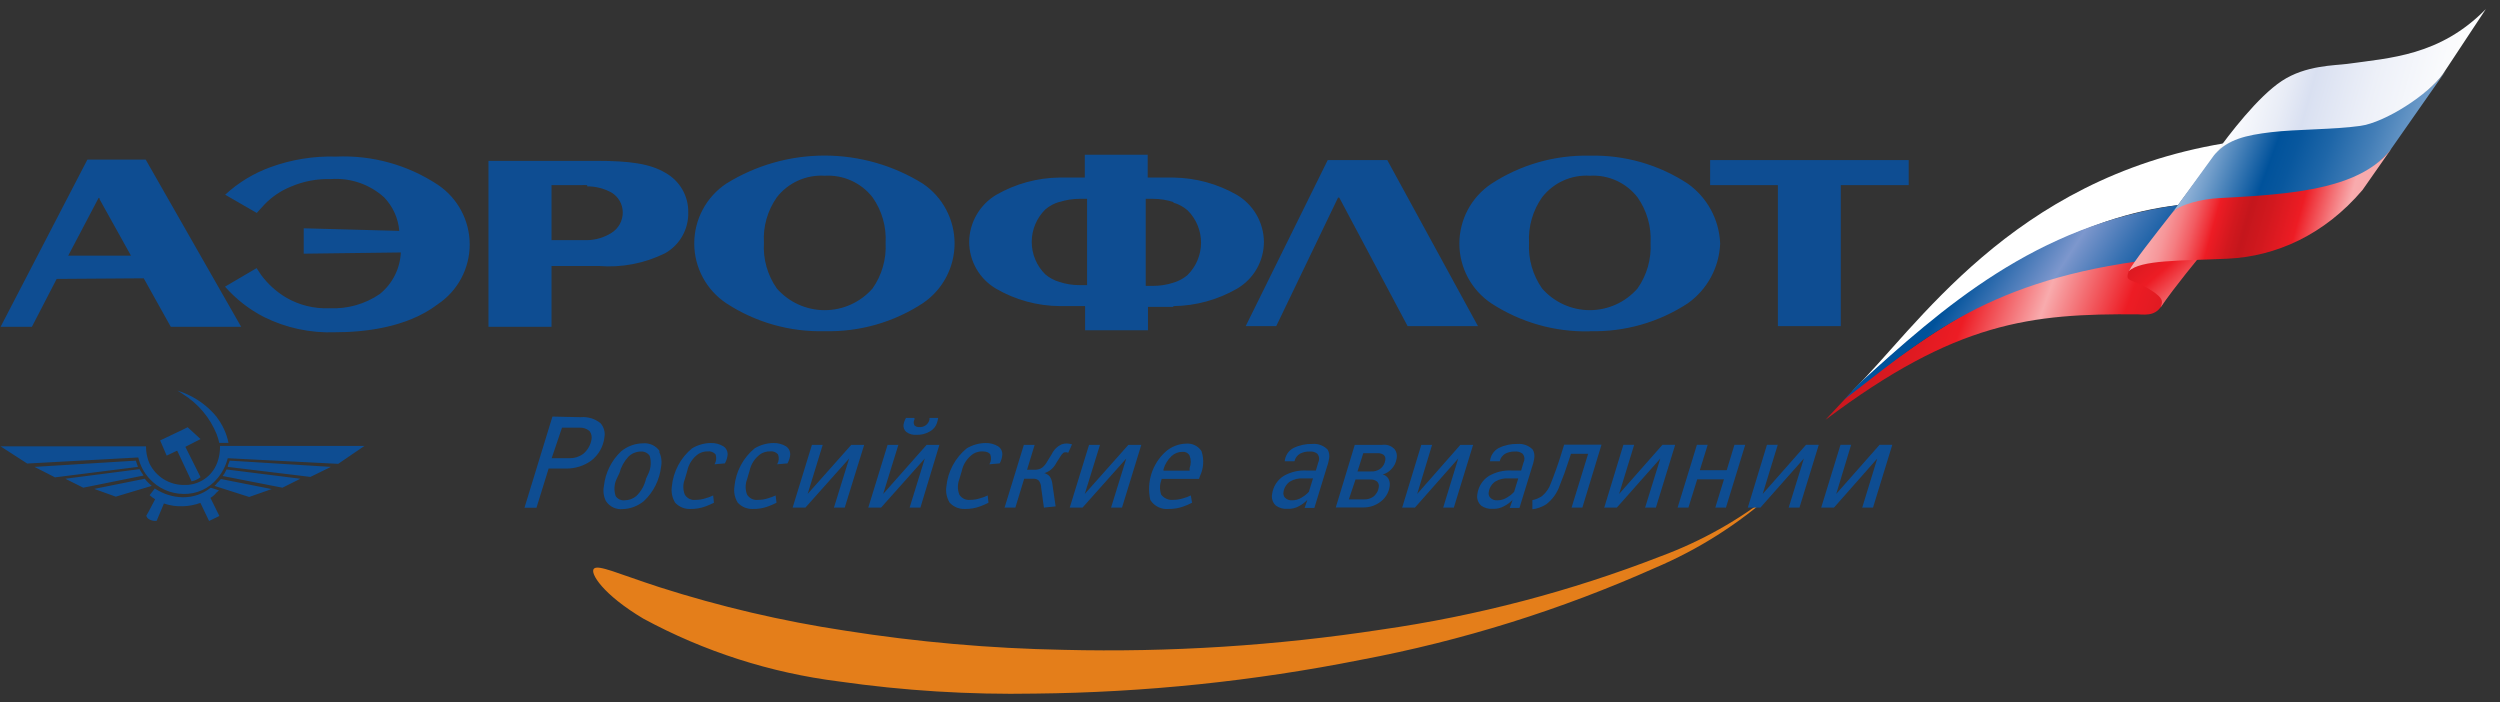 <svg width="178" height="50" viewBox="0 0 178 50" fill="none" xmlns="http://www.w3.org/2000/svg">
<rect x="0" y="0" width="178" height="50" fill="#333333" stroke="none"/>
<g clip-path="url(#clip0_4389_9019)">
<path d="M60.189 44.905C65.326 45.715 70.512 46.171 75.712 46.268C83.283 46.455 90.855 45.974 98.342 44.829C105.158 43.853 111.839 42.1 118.256 39.603C121.142 38.535 123.84 37.016 126.251 35.102C123.761 37.323 120.926 39.121 117.856 40.425C111.144 43.42 104.104 45.621 96.881 46.982C89.242 48.502 81.478 49.306 73.689 49.384C69.018 49.469 64.348 49.18 59.724 48.518C54.85 47.904 50.132 46.389 45.812 44.05C42.935 42.341 41.983 40.804 42.286 40.491C42.589 40.177 44.028 40.858 46.927 41.8C51.257 43.187 55.692 44.226 60.189 44.905Z" fill="#E47E1A"/>
<path fill-rule="evenodd" clip-rule="evenodd" d="M90.867 23.223L95.269 14.07H95.356L100.224 23.223H105.232L98.774 11.397H94.534L88.692 23.223H90.867ZM21.625 18.062L28.537 17.975C28.512 18.548 28.365 19.109 28.105 19.62C27.846 20.132 27.48 20.582 27.033 20.94C25.987 21.653 24.738 22.006 23.474 21.946C22.375 21.997 21.285 21.727 20.337 21.167C19.654 20.753 19.059 20.209 18.585 19.566L18.271 19.09L16.021 20.41C16.803 21.3 17.746 22.034 18.801 22.574C20.371 23.353 22.112 23.725 23.864 23.656C25.843 23.656 28.937 23.363 31.165 21.665C31.866 21.198 32.441 20.564 32.838 19.822C33.235 19.079 33.443 18.25 33.443 17.407C33.443 16.565 33.235 15.736 32.838 14.993C32.441 14.25 31.866 13.617 31.165 13.15C29.021 11.734 26.484 11.034 23.918 11.149C22.337 11.103 20.763 11.356 19.277 11.895C18.075 12.328 16.971 12.997 16.032 13.864L18.282 15.162L18.823 14.567C19.353 14.013 19.994 13.578 20.705 13.291C21.606 12.904 22.581 12.72 23.561 12.75C24.247 12.7 24.936 12.79 25.586 13.013C26.236 13.236 26.835 13.588 27.347 14.048C27.973 14.696 28.355 15.541 28.429 16.439L21.625 16.255V18.062ZM113.194 12.512C113.842 12.471 114.491 12.59 115.083 12.858C115.675 13.126 116.193 13.534 116.591 14.048C117.257 14.995 117.585 16.138 117.521 17.294C117.583 18.45 117.256 19.593 116.591 20.54C116.167 21.024 115.645 21.413 115.059 21.679C114.473 21.945 113.837 22.083 113.194 22.083C112.551 22.083 111.915 21.945 111.329 21.679C110.743 21.413 110.221 21.024 109.797 20.54C109.133 19.593 108.805 18.45 108.867 17.294C108.804 16.138 109.131 14.995 109.797 14.048C110.195 13.534 110.713 13.126 111.305 12.858C111.897 12.59 112.545 12.471 113.194 12.512ZM113.194 23.58C115.672 23.645 118.11 22.951 120.182 21.589C120.864 21.103 121.424 20.467 121.822 19.73C122.219 18.992 122.443 18.174 122.475 17.337C122.443 16.501 122.219 15.682 121.822 14.945C121.425 14.208 120.864 13.572 120.182 13.085C118.112 11.72 115.673 11.022 113.194 11.084C110.709 11.027 108.265 11.725 106.184 13.085C105.484 13.553 104.909 14.186 104.512 14.928C104.115 15.671 103.907 16.5 103.907 17.343C103.907 18.185 104.115 19.014 104.512 19.757C104.909 20.5 105.484 21.133 106.184 21.6C108.266 22.957 110.71 23.651 113.194 23.591M75.43 14.384C75.895 14.233 76.38 14.157 76.869 14.156H77.399V20.302H76.869C76.38 20.303 75.895 20.226 75.43 20.074C75.061 19.967 74.718 19.783 74.424 19.533C74.119 19.232 73.876 18.872 73.71 18.475C73.544 18.079 73.459 17.653 73.459 17.224C73.459 16.794 73.544 16.368 73.71 15.972C73.876 15.575 74.119 15.216 74.424 14.914C74.717 14.664 75.06 14.479 75.43 14.373M83.543 21.795C85.131 21.776 86.688 21.352 88.065 20.561C88.652 20.221 89.14 19.732 89.478 19.143C89.816 18.554 89.993 17.886 89.991 17.207C89.981 16.534 89.8 15.873 89.463 15.29C89.125 14.707 88.644 14.219 88.065 13.875C86.687 13.087 85.131 12.663 83.543 12.642H81.716V11.018H77.237V12.641H75.452C73.864 12.657 72.307 13.082 70.93 13.874C70.352 14.219 69.871 14.707 69.534 15.29C69.197 15.873 69.015 16.533 69.005 17.207C69.004 17.886 69.181 18.553 69.519 19.142C69.857 19.73 70.344 20.22 70.93 20.561C72.305 21.356 73.864 21.781 75.452 21.794H77.258V23.515H81.737V21.849H83.543M83.543 14.426C83.913 14.533 84.256 14.718 84.549 14.968C84.855 15.27 85.098 15.629 85.263 16.026C85.429 16.422 85.514 16.848 85.514 17.277C85.514 17.707 85.429 18.133 85.263 18.529C85.098 18.925 84.855 19.285 84.549 19.587C84.256 19.837 83.913 20.021 83.543 20.128C83.072 20.28 82.579 20.357 82.083 20.355H81.575V14.156H82.083C82.579 14.156 83.071 14.233 83.543 14.384M58.728 12.512C59.377 12.474 60.024 12.594 60.616 12.862C61.208 13.129 61.725 13.536 62.125 14.048C62.792 14.994 63.12 16.138 63.055 17.294C63.118 18.45 62.79 19.593 62.125 20.54C61.7 21.025 61.175 21.414 60.588 21.68C60 21.946 59.363 22.084 58.718 22.084C58.072 22.084 57.435 21.946 56.847 21.68C56.26 21.414 55.736 21.025 55.31 20.54C54.646 19.593 54.322 18.449 54.391 17.294C54.32 16.139 54.644 14.994 55.31 14.048C55.71 13.534 56.23 13.126 56.823 12.858C57.417 12.59 58.067 12.471 58.717 12.512M58.717 23.58C61.195 23.642 63.633 22.948 65.706 21.589C66.402 21.118 66.972 20.484 67.365 19.742C67.76 19 67.966 18.172 67.966 17.332C67.966 16.491 67.76 15.664 67.365 14.922C66.972 14.18 66.402 13.545 65.706 13.075C63.605 11.769 61.18 11.077 58.707 11.077C56.233 11.077 53.809 11.769 51.708 13.075C51.007 13.542 50.433 14.175 50.036 14.918C49.638 15.66 49.431 16.489 49.431 17.332C49.431 18.174 49.638 19.003 50.036 19.746C50.433 20.488 51.007 21.122 51.708 21.589C53.787 22.951 56.233 23.645 58.717 23.58ZM41.81 18.938H42.643C44.268 19.069 45.898 18.754 47.359 18.029C47.87 17.74 48.292 17.317 48.582 16.807C48.871 16.296 49.017 15.717 49.003 15.13C49.015 14.552 48.867 13.983 48.578 13.483C48.288 12.983 47.866 12.572 47.359 12.295C46.278 11.657 44.86 11.452 42.448 11.452H34.779V23.266H39.268V18.938H41.81ZM41.81 13.269C42.423 13.266 43.027 13.423 43.562 13.723C43.795 13.87 43.989 14.072 44.125 14.312C44.261 14.552 44.335 14.822 44.341 15.098C44.347 15.399 44.273 15.698 44.127 15.962C43.981 16.226 43.767 16.446 43.508 16.601C42.993 16.917 42.403 17.089 41.799 17.099H39.268V13.182H41.345C41.5 13.171 41.655 13.171 41.81 13.182V13.269ZM7.086 14.178L9.325 18.203H4.858L7.021 14.091H7.086V14.178ZM10.234 19.815L12.159 23.266H17.168L10.375 11.365H6.221L0.044 23.266H2.272L4.035 19.858L10.234 19.815ZM121.761 13.182H126.586V23.223H131.064V13.182H135.9V11.397H121.761V13.182ZM5.929 34.724L4.652 34.086L9.931 33.404C10.028 33.566 10.115 33.707 10.223 33.858L5.929 34.724ZM20.11 34.724L21.387 34.086L16.13 33.426C16.061 33.595 15.966 33.752 15.848 33.891L20.11 34.724ZM19.342 34.821L17.741 35.384L15.469 34.659L15.275 34.594C15.349 34.531 15.415 34.458 15.469 34.378C15.567 34.302 15.642 34.194 15.729 34.107L19.342 34.821ZM23.561 33.242L22.1 33.956L16.216 33.242C16.216 33.101 16.313 32.95 16.357 32.798L23.561 33.242ZM24.08 33.025L25.951 31.749H15.664C15.676 32.154 15.61 32.558 15.469 32.939C15.291 33.423 14.963 33.838 14.534 34.124C14.104 34.41 13.595 34.552 13.079 34.529C12.571 34.528 12.074 34.385 11.644 34.115C11.214 33.845 10.868 33.46 10.645 33.004C10.476 32.619 10.391 32.202 10.396 31.781H0.044L1.937 33.004L9.844 32.571C9.976 33.137 10.251 33.658 10.645 34.086C10.952 34.423 11.326 34.694 11.743 34.88C12.16 35.066 12.611 35.164 13.068 35.168C13.522 35.179 13.973 35.087 14.387 34.9C14.801 34.713 15.167 34.434 15.459 34.086C15.82 33.663 16.079 33.164 16.216 32.625L24.08 33.025ZM15.426 36.347L15.621 36.736L15.426 36.834L14.885 37.093L14.269 35.806C13.87 35.952 13.45 36.033 13.025 36.044C12.566 36.064 12.107 35.998 11.672 35.849L11.153 37.083C10.961 37.108 10.766 37.066 10.602 36.964C10.556 36.936 10.516 36.9 10.485 36.858C10.453 36.815 10.43 36.766 10.418 36.715L10.602 36.39L11.045 35.546C10.905 35.463 10.775 35.365 10.656 35.254L11.023 34.778C11.616 35.177 12.311 35.395 13.025 35.405C13.744 35.415 14.444 35.174 15.004 34.724L15.415 34.854L15.589 34.919L15.415 35.07C15.294 35.22 15.148 35.349 14.982 35.449L15.426 36.347ZM15.426 29.693C15.844 30.234 16.133 30.863 16.27 31.532H15.61C15.565 31.322 15.504 31.116 15.426 30.916C14.95 29.738 14.113 28.742 13.036 28.07C12.895 27.983 12.776 27.886 12.635 27.81L13.036 27.951C13.968 28.313 14.791 28.909 15.426 29.682L15.426 29.693ZM13.641 34.269C13.874 34.223 14.092 34.123 14.28 33.977L13.198 31.813L14.28 31.262L13.36 30.418L12.992 30.602L11.402 31.359L11.867 32.441L12.614 32.084L13.641 34.269ZM10.807 34.594L10.623 34.432C10.505 34.329 10.4 34.213 10.309 34.086L6.707 34.81L8.243 35.362L10.807 34.594ZM9.823 33.242C9.766 33.096 9.715 32.948 9.671 32.798L2.456 33.242L3.916 33.988L9.823 33.242H9.823ZM42.762 30.136C42.364 29.812 41.855 29.657 41.345 29.704L39.333 29.66L37.342 36.152H38.197L39.062 33.361H40.35C40.97 33.36 41.574 33.167 42.08 32.809C42.341 32.611 42.56 32.362 42.724 32.078C42.887 31.793 42.992 31.479 43.032 31.154C43.067 30.974 43.061 30.79 43.014 30.614C42.967 30.438 42.881 30.274 42.762 30.136ZM40.555 32.625H39.279L40.014 30.45H41.237C41.504 30.43 41.768 30.515 41.972 30.688C42.107 30.863 42.158 31.089 42.113 31.305C42.041 31.704 41.831 32.064 41.518 32.322C41.238 32.525 40.9 32.631 40.555 32.625ZM47.067 33.242C47.141 32.876 47.092 32.495 46.926 32.16L46.98 32.138C46.851 31.943 46.67 31.787 46.459 31.686C46.248 31.585 46.013 31.543 45.78 31.565C45.21 31.571 44.66 31.773 44.222 32.138C43.537 32.786 43.103 33.656 43 34.594C42.925 34.961 42.975 35.341 43.141 35.676C43.27 35.872 43.45 36.029 43.661 36.13C43.873 36.231 44.108 36.272 44.341 36.249C44.892 36.229 45.421 36.028 45.845 35.676C46.527 35.035 46.96 34.172 47.067 33.242ZM46.256 32.452C46.38 32.858 46.353 33.297 46.18 33.685L45.996 34.086C45.893 34.556 45.652 34.986 45.304 35.319C45.07 35.514 44.775 35.621 44.471 35.622C44.347 35.635 44.222 35.613 44.109 35.56C43.997 35.506 43.901 35.423 43.833 35.319C43.7 34.913 43.727 34.472 43.909 34.086L44.103 33.685C44.217 33.249 44.436 32.848 44.741 32.517C44.976 32.287 45.289 32.155 45.618 32.149C45.741 32.139 45.865 32.161 45.978 32.215C46.09 32.268 46.186 32.349 46.256 32.452Z" fill="#0E4D92"/>
<path d="M50.832 35.795C50.639 35.893 50.44 35.98 50.237 36.055C49.891 36.183 49.524 36.245 49.155 36.239C48.953 36.247 48.752 36.211 48.566 36.135C48.379 36.058 48.211 35.942 48.073 35.795C47.86 35.449 47.775 35.039 47.835 34.637C47.884 34.112 48.036 33.602 48.283 33.136C48.53 32.669 48.867 32.257 49.274 31.922C49.682 31.677 50.149 31.546 50.626 31.543C50.938 31.537 51.246 31.619 51.513 31.781C51.736 31.935 51.847 32.207 51.794 32.473C51.765 32.656 51.703 32.832 51.61 32.993L50.875 33.058C50.938 32.953 50.978 32.836 50.991 32.715C51.004 32.593 50.99 32.47 50.951 32.354C50.88 32.274 50.791 32.212 50.691 32.174C50.591 32.137 50.483 32.124 50.377 32.138C50.153 32.136 49.932 32.196 49.739 32.311C49.318 32.601 49.027 33.043 48.928 33.545L48.755 34.129C48.619 34.477 48.619 34.863 48.755 35.211C48.833 35.344 48.948 35.451 49.087 35.519C49.225 35.586 49.381 35.611 49.533 35.59C49.769 35.591 50.002 35.555 50.226 35.481C50.416 35.43 50.6 35.361 50.778 35.276L50.832 35.795ZM55.288 35.795C55.095 35.893 54.896 35.98 54.693 36.055C54.347 36.183 53.98 36.246 53.612 36.239C53.41 36.247 53.209 36.211 53.022 36.135C52.836 36.058 52.668 35.942 52.53 35.795C52.315 35.45 52.23 35.039 52.292 34.637C52.341 34.112 52.493 33.602 52.74 33.136C52.987 32.67 53.324 32.257 53.73 31.922C54.139 31.677 54.606 31.546 55.083 31.543C55.395 31.538 55.702 31.62 55.97 31.781C56.193 31.935 56.303 32.207 56.251 32.473C56.221 32.656 56.158 32.832 56.067 32.993L55.332 33.058C55.395 32.953 55.433 32.835 55.445 32.714C55.456 32.592 55.439 32.469 55.397 32.354C55.327 32.273 55.238 32.211 55.138 32.173C55.037 32.135 54.929 32.123 54.823 32.138C54.595 32.134 54.37 32.194 54.174 32.311C53.755 32.602 53.464 33.044 53.363 33.545L53.19 34.129C53.056 34.477 53.056 34.863 53.19 35.211C53.269 35.345 53.387 35.452 53.527 35.52C53.668 35.587 53.825 35.611 53.979 35.59C54.215 35.591 54.448 35.555 54.672 35.481C54.862 35.43 55.046 35.361 55.224 35.276L55.288 35.795ZM60.145 36.141H59.377L60.459 32.647L57.344 36.141H56.435L57.809 31.673H58.577L57.506 35.167L60.611 31.673H61.53L60.145 36.141Z" fill="#0E4D92"/>
<path fill-rule="evenodd" clip-rule="evenodd" d="M66.733 30.039C66.763 29.948 66.785 29.853 66.798 29.758H66.181V29.877C66.141 30.044 66.041 30.19 65.9 30.288C65.774 30.377 65.621 30.419 65.467 30.407C65.403 30.415 65.337 30.408 65.276 30.387C65.214 30.367 65.158 30.333 65.111 30.288C65.074 30.224 65.054 30.151 65.054 30.077C65.054 30.003 65.074 29.93 65.111 29.866V29.758H64.505C64.421 29.905 64.362 30.067 64.332 30.234C64.319 30.33 64.329 30.427 64.364 30.518C64.397 30.609 64.453 30.69 64.526 30.753C64.741 30.911 65.007 30.985 65.273 30.959C65.574 30.969 65.873 30.898 66.138 30.753C66.284 30.686 66.413 30.587 66.516 30.463C66.619 30.34 66.693 30.195 66.733 30.039ZM64.765 36.141H65.533L66.885 31.673H65.976L62.882 35.168L63.964 31.673H63.196L61.822 36.141H62.731L65.846 32.647L64.765 36.141Z" fill="#0E4D92"/>
<path d="M70.379 35.795C70.185 35.893 69.987 35.979 69.784 36.055C69.438 36.183 69.071 36.245 68.702 36.239C68.5 36.247 68.299 36.211 68.113 36.135C67.926 36.058 67.758 35.942 67.62 35.795C67.406 35.45 67.321 35.039 67.382 34.637C67.433 34.111 67.587 33.601 67.835 33.135C68.084 32.668 68.423 32.256 68.832 31.922C69.241 31.678 69.708 31.547 70.184 31.543C70.496 31.537 70.804 31.619 71.071 31.781C71.297 31.933 71.408 32.207 71.352 32.473C71.327 32.656 71.268 32.832 71.179 32.993L70.444 33.058C70.507 32.953 70.546 32.836 70.558 32.714C70.569 32.592 70.552 32.469 70.508 32.354C70.444 32.246 70.27 32.138 69.946 32.138C69.718 32.134 69.493 32.194 69.297 32.311C68.874 32.6 68.579 33.042 68.475 33.544L68.302 34.129C68.168 34.477 68.168 34.863 68.302 35.211C68.381 35.343 68.496 35.449 68.635 35.516C68.773 35.584 68.928 35.609 69.081 35.59C69.316 35.591 69.549 35.555 69.773 35.481C69.963 35.43 70.148 35.361 70.325 35.276L70.379 35.795ZM74.327 36.141L74.132 34.734C74.13 34.553 74.074 34.376 73.97 34.226C73.914 34.174 73.847 34.135 73.774 34.111C73.701 34.086 73.624 34.078 73.548 34.086H72.921L72.293 36.141H71.525L72.899 31.673H73.667L73.126 33.447H73.667C73.864 33.454 74.058 33.398 74.219 33.285C74.361 33.164 74.478 33.017 74.565 32.853L74.879 32.344C75.024 32.035 75.273 31.786 75.582 31.641C75.699 31.596 75.824 31.574 75.95 31.576C76.078 31.578 76.206 31.6 76.328 31.641L76.058 32.236C76.003 32.212 75.944 32.2 75.885 32.2C75.825 32.2 75.766 32.212 75.712 32.236C75.61 32.328 75.526 32.438 75.463 32.56L75.214 32.95C75.116 33.147 74.976 33.321 74.803 33.458C74.67 33.56 74.519 33.637 74.359 33.686C74.511 33.728 74.647 33.814 74.749 33.934C74.84 34.079 74.899 34.241 74.922 34.41L75.16 36.055L74.327 36.142V36.141ZM79.887 36.141H79.108L80.19 32.647L77.075 36.141H76.166L77.54 31.673H78.319L77.237 35.167L80.341 31.673H81.261L79.887 36.141Z" fill="#0E4D92"/>
<path fill-rule="evenodd" clip-rule="evenodd" d="M82.678 35.222C82.563 34.896 82.563 34.541 82.678 34.215L82.71 34.096H85.372L85.436 33.902C85.704 33.344 85.743 32.703 85.545 32.116C85.429 31.939 85.267 31.796 85.077 31.703C84.886 31.609 84.674 31.569 84.463 31.586C83.915 31.597 83.389 31.804 82.981 32.17C82.515 32.594 82.17 33.134 81.98 33.734C81.79 34.335 81.762 34.975 81.899 35.59C82.033 35.808 82.226 35.985 82.456 36.099C82.685 36.214 82.942 36.262 83.198 36.238C83.566 36.243 83.933 36.181 84.279 36.055C84.482 35.98 84.681 35.893 84.874 35.795L84.787 35.276C84.611 35.362 84.426 35.431 84.236 35.481C84.012 35.552 83.778 35.589 83.543 35.59C83.38 35.607 83.214 35.583 83.063 35.518C82.911 35.454 82.779 35.352 82.678 35.222ZM84.701 33.328V33.512H82.84V33.414C82.943 33.055 83.141 32.729 83.414 32.473C83.628 32.274 83.911 32.166 84.203 32.17C84.303 32.163 84.404 32.184 84.492 32.232C84.581 32.28 84.653 32.352 84.701 32.441C84.808 32.727 84.808 33.042 84.701 33.328ZM92.478 36.044C92.704 35.927 92.909 35.773 93.085 35.589L92.89 36.163H93.582L94.469 33.275C94.544 33.075 94.598 32.868 94.631 32.658C94.675 32.44 94.641 32.214 94.534 32.019C94.396 31.874 94.227 31.762 94.04 31.691C93.852 31.62 93.651 31.592 93.452 31.608C92.981 31.595 92.513 31.695 92.089 31.901C91.916 31.994 91.769 32.128 91.662 32.293C91.554 32.457 91.489 32.646 91.473 32.842H92.165C92.19 32.728 92.239 32.622 92.308 32.529C92.377 32.436 92.464 32.358 92.565 32.3C92.773 32.196 93.003 32.144 93.236 32.149C93.432 32.128 93.629 32.182 93.787 32.3C93.934 32.472 93.964 32.715 93.863 32.917L93.69 33.501H93.03C92.464 33.469 91.901 33.601 91.408 33.88C91.182 34.022 90.99 34.212 90.846 34.436C90.702 34.66 90.609 34.914 90.575 35.178C90.545 35.327 90.554 35.481 90.601 35.625C90.649 35.77 90.733 35.899 90.845 36.001C91.087 36.174 91.382 36.254 91.678 36.228C91.957 36.242 92.234 36.179 92.478 36.044V36.044ZM92.792 34.064H93.485L93.192 35.016C93.047 35.173 92.88 35.309 92.695 35.416C92.49 35.552 92.249 35.624 92.003 35.622C91.907 35.631 91.81 35.619 91.72 35.585C91.63 35.551 91.549 35.497 91.483 35.427C91.437 35.372 91.405 35.308 91.388 35.238C91.371 35.169 91.371 35.096 91.386 35.027C91.407 34.879 91.458 34.738 91.537 34.611C91.615 34.485 91.718 34.376 91.84 34.291C92.126 34.118 92.459 34.039 92.792 34.064ZM96.459 31.673H98.428C98.762 31.626 99.096 31.752 99.315 32.008C99.439 32.188 99.485 32.41 99.445 32.625C99.403 32.934 99.258 33.22 99.034 33.436C98.873 33.601 98.671 33.721 98.45 33.782C98.616 33.824 98.76 33.929 98.85 34.075C98.94 34.236 98.974 34.422 98.947 34.605C98.919 34.834 98.843 35.054 98.723 35.252C98.604 35.45 98.445 35.62 98.255 35.752C97.898 36.013 97.464 36.146 97.022 36.13H95.107L96.459 31.673ZM96.037 35.557H97.119C97.35 35.566 97.577 35.502 97.768 35.373C97.88 35.29 97.973 35.184 98.042 35.063C98.111 34.942 98.154 34.808 98.169 34.669C98.183 34.599 98.178 34.526 98.156 34.458C98.133 34.389 98.093 34.328 98.039 34.28C97.912 34.184 97.755 34.134 97.595 34.14H96.513L96.037 35.557ZM97.628 33.566H96.654L97.065 32.268H98.082C98.231 32.259 98.378 32.297 98.504 32.376C98.616 32.467 98.666 32.614 98.634 32.755C98.618 32.882 98.577 33.004 98.512 33.114C98.447 33.224 98.359 33.319 98.255 33.393C98.071 33.518 97.85 33.579 97.628 33.566Z" fill="#0E4D92"/>
<path d="M103.513 36.141H102.755L103.826 32.647L100.743 36.141H99.835L101.197 31.673H101.965L100.905 35.167L103.978 31.673H104.886L103.513 36.141Z" fill="#0E4D92"/>
<path fill-rule="evenodd" clip-rule="evenodd" d="M107.082 36.043C107.311 35.927 107.52 35.773 107.699 35.589L107.493 36.163H108.186L109.073 33.274C109.146 33.074 109.201 32.868 109.235 32.657C109.276 32.44 109.242 32.214 109.137 32.019C108.999 31.874 108.83 31.763 108.643 31.692C108.456 31.621 108.255 31.592 108.056 31.608C107.588 31.595 107.124 31.695 106.704 31.9C106.531 31.994 106.385 32.129 106.277 32.293C106.169 32.457 106.104 32.645 106.087 32.841H106.779C106.804 32.728 106.852 32.621 106.921 32.528C106.99 32.435 107.078 32.357 107.179 32.3C107.387 32.195 107.618 32.143 107.85 32.149C108.047 32.127 108.244 32.181 108.402 32.3C108.552 32.471 108.582 32.715 108.478 32.917L108.305 33.501H107.645C107.079 33.468 106.515 33.599 106.022 33.88C105.796 34.021 105.604 34.211 105.46 34.436C105.316 34.66 105.223 34.914 105.189 35.178C105.159 35.327 105.168 35.481 105.216 35.625C105.263 35.769 105.347 35.898 105.46 36C105.701 36.174 105.996 36.255 106.292 36.228C106.568 36.241 106.841 36.177 107.082 36.043ZM107.407 34.064H108.099L107.807 35.016C107.663 35.175 107.495 35.31 107.309 35.416C107.104 35.552 106.863 35.624 106.617 35.622C106.521 35.631 106.425 35.619 106.335 35.585C106.245 35.551 106.164 35.497 106.098 35.427C106.052 35.372 106.019 35.308 106.002 35.238C105.985 35.169 105.985 35.096 106 35.027C106.021 34.879 106.073 34.738 106.151 34.611C106.229 34.485 106.333 34.376 106.455 34.291C106.741 34.118 107.073 34.038 107.407 34.064Z" fill="#0E4D92"/>
<path d="M112.664 36.141H111.896L113.075 32.311H111.852L111.69 32.809C111.502 33.402 111.289 33.986 111.052 34.562C110.871 35.1 110.532 35.572 110.079 35.914C109.784 36.1 109.451 36.218 109.105 36.26V35.611C109.357 35.558 109.596 35.455 109.808 35.308C110.092 35.066 110.305 34.752 110.425 34.399C110.609 33.955 110.966 32.971 111.139 32.398L111.366 31.662H114.027L112.664 36.141ZM117.9 36.141H117.132L118.213 32.647L115.119 36.141H114.222L115.584 31.672H116.353L115.282 35.167L118.365 31.672H119.273L117.9 36.141ZM122.887 36.141H122.129L122.746 34.129H120.842L120.215 36.141H119.446L120.82 31.672H121.588L121.026 33.48H122.941L123.492 31.672H124.26L122.887 36.141ZM128.122 36.141H127.354L128.436 32.647L125.342 36.141H124.444L125.807 31.672H126.575L125.504 35.167L128.587 31.672H129.496L128.122 36.141ZM133.358 36.141H132.59L133.661 32.647L130.578 36.141H129.669L131.043 31.672H131.8L130.74 35.167L133.823 31.672H134.731L133.358 36.141Z" fill="#0E4D92"/>
<path d="M156.348 18.317C145.659 18.408 140.828 21.117 131.821 27.917L129.974 29.891C139.255 22.908 144.586 22.317 152.224 22.381C152.934 22.427 153.611 22.466 154.041 21.522L156.348 18.317Z" fill="url(#paint0_linear_4389_9019)"/>
<path d="M158.318 10.21C143.155 12.757 136.46 23.371 131.818 27.908C140.878 19.261 148.436 15.364 155.078 14.602C155.667 13.798 157.699 11.112 158.318 10.21L158.318 10.21Z" fill="url(#paint1_linear_4389_9019)"/>
<path d="M155.069 14.603C144.966 16.032 138.36 21.857 132.271 27.408C132.101 27.584 131.485 28.285 131.307 28.452C136.614 24.388 141.071 20.178 152.142 18.615C152.692 17.969 154.306 15.776 155.069 14.603Z" fill="url(#paint2_linear_4389_9019)"/>
<path d="M155.281 17.954C153.52 17.954 151.735 18.819 151.564 19.313C151.273 20.132 151.729 19.785 153.055 20.601C154.177 21.287 153.941 21.534 153.838 21.884C154.86 20.379 156.701 18.176 156.701 18.176C156.253 18.021 155.767 17.954 155.281 17.954Z" fill="url(#paint3_linear_4389_9019)"/>
<path d="M174.144 5.039C171.049 9.262 163.997 8.893 161.803 9.195C159.741 9.481 158.427 10.017 157.603 11.102L154.698 15.105C155.332 14.52 157.243 14.234 159.308 14.179H159.865C160.141 14.17 160.451 14.155 160.775 14.142C163.712 14.024 167.788 13.6 170.15 10.742L173.714 5.645L174.144 5.039Z" fill="url(#paint4_linear_4389_9019)"/>
<path d="M176.99 0.649C173.72 3.985 170.15 4.122 167.122 4.549C166.215 4.67 164.171 4.64 162.465 5.764C160.766 6.883 158.728 9.552 157.72 10.953C158.657 9.92 159.9 9.627 161.708 9.411C163.538 9.195 166.174 9.231 168.05 8.964C169.838 8.72 172.897 6.716 173.914 5.306L176.99 0.649Z" fill="url(#paint5_linear_4389_9019)"/>
<path d="M170.268 10.584C168.899 12.4 166.457 13.22 163.523 13.646C161.293 13.963 158.76 14.057 158.032 14.103C156.781 14.158 155.125 14.569 154.669 15.139C153.264 16.939 151.93 18.615 151.564 19.313C152.421 18.487 155.229 18.578 158.645 18.417C162.038 18.253 165.487 16.732 168.212 13.527L170.268 10.584Z" fill="url(#paint6_linear_4389_9019)"/>
</g>
<defs>
<linearGradient id="paint0_linear_4389_9019" x1="127.939" y1="33.115" x2="151.973" y2="41.707" gradientUnits="userSpaceOnUse">
<stop stop-color="#C4161C"/>
<stop offset="0.3" stop-color="#ED1C24"/>
<stop offset="0.5" stop-color="#F8ABAD"/>
<stop offset="0.719" stop-color="#ED1C24"/>
<stop offset="1" stop-color="#C4161C"/>
</linearGradient>
<linearGradient id="paint1_linear_4389_9019" x1="137.018" y1="13.301" x2="148.677" y2="32.234" gradientUnits="userSpaceOnUse">
<stop stop-color="white"/>
<stop offset="0.343" stop-color="white"/>
<stop offset="0.55" stop-color="white"/>
<stop offset="0.91" stop-color="#C7D2EC"/>
<stop offset="1" stop-color="#C7D2EC"/>
</linearGradient>
<linearGradient id="paint2_linear_4389_9019" x1="134.655" y1="25.054" x2="145.991" y2="32.521" gradientUnits="userSpaceOnUse">
<stop stop-color="#00529B"/>
<stop offset="0.107" stop-color="#00529B"/>
<stop offset="0.5" stop-color="#7D97CD"/>
<stop offset="0.527" stop-color="#7492C9"/>
<stop offset="0.732" stop-color="#3670B1"/>
<stop offset="0.882" stop-color="#0F5AA1"/>
<stop offset="0.961" stop-color="#00529B"/>
<stop offset="1" stop-color="#00529B"/>
</linearGradient>
<linearGradient id="paint3_linear_4389_9019" x1="150.265" y1="17.435" x2="155.279" y2="23.154" gradientUnits="userSpaceOnUse">
<stop stop-color="#C4161C"/>
<stop offset="0.5" stop-color="#ED1C24"/>
<stop offset="1" stop-color="#F8ABAD"/>
</linearGradient>
<linearGradient id="paint4_linear_4389_9019" x1="151.546" y1="13.568" x2="173.676" y2="21.703" gradientUnits="userSpaceOnUse">
<stop stop-color="#C7D6EE"/>
<stop offset="0.073" stop-color="#C7D6EE"/>
<stop offset="0.118" stop-color="#AFC6E4"/>
<stop offset="0.214" stop-color="#719DCA"/>
<stop offset="0.352" stop-color="#0E5BA1"/>
<stop offset="0.371" stop-color="#00529B"/>
<stop offset="0.43" stop-color="#08579E"/>
<stop offset="0.522" stop-color="#1E66A8"/>
<stop offset="0.636" stop-color="#437EB7"/>
<stop offset="0.767" stop-color="#75A0CC"/>
<stop offset="0.912" stop-color="#B5CAE7"/>
<stop offset="0.949" stop-color="#C7D6EE"/>
<stop offset="1" stop-color="#C7D6EE"/>
</linearGradient>
<linearGradient id="paint5_linear_4389_9019" x1="149.307" y1="12.963" x2="184.545" y2="22.706" gradientUnits="userSpaceOnUse">
<stop stop-color="white"/>
<stop offset="0.174" stop-color="white"/>
<stop offset="0.23" stop-color="#F9FAFD"/>
<stop offset="0.306" stop-color="#E8ECF6"/>
<stop offset="0.354" stop-color="#D9E0F1"/>
<stop offset="0.469" stop-color="#EDF0F8"/>
<stop offset="0.592" stop-color="#FAFBFD"/>
<stop offset="0.7" stop-color="white"/>
<stop offset="1" stop-color="white"/>
</linearGradient>
<linearGradient id="paint6_linear_4389_9019" x1="149.103" y1="25.86" x2="163.628" y2="29.882" gradientUnits="userSpaceOnUse">
<stop stop-color="#F8ABAD"/>
<stop offset="0.056" stop-color="#F8ABAD"/>
<stop offset="0.101" stop-color="#F8A6A8"/>
<stop offset="0.156" stop-color="#F6979A"/>
<stop offset="0.215" stop-color="#F57E82"/>
<stop offset="0.278" stop-color="#F25C62"/>
<stop offset="0.343" stop-color="#EF3138"/>
<stop offset="0.371" stop-color="#ED1C24"/>
<stop offset="0.46" stop-color="#D1181E"/>
<stop offset="0.517" stop-color="#C4161C"/>
<stop offset="0.607" stop-color="#D1181E"/>
<stop offset="0.747" stop-color="#ED1C24"/>
<stop offset="0.961" stop-color="#F8ABAD"/>
<stop offset="1" stop-color="#F8ABAD"/>
</linearGradient>
<clipPath id="clip0_4389_9019">
<rect width="177" height="49" fill="white" transform="translate(0.044 0.649)"/>
</clipPath>
</defs>
</svg>
